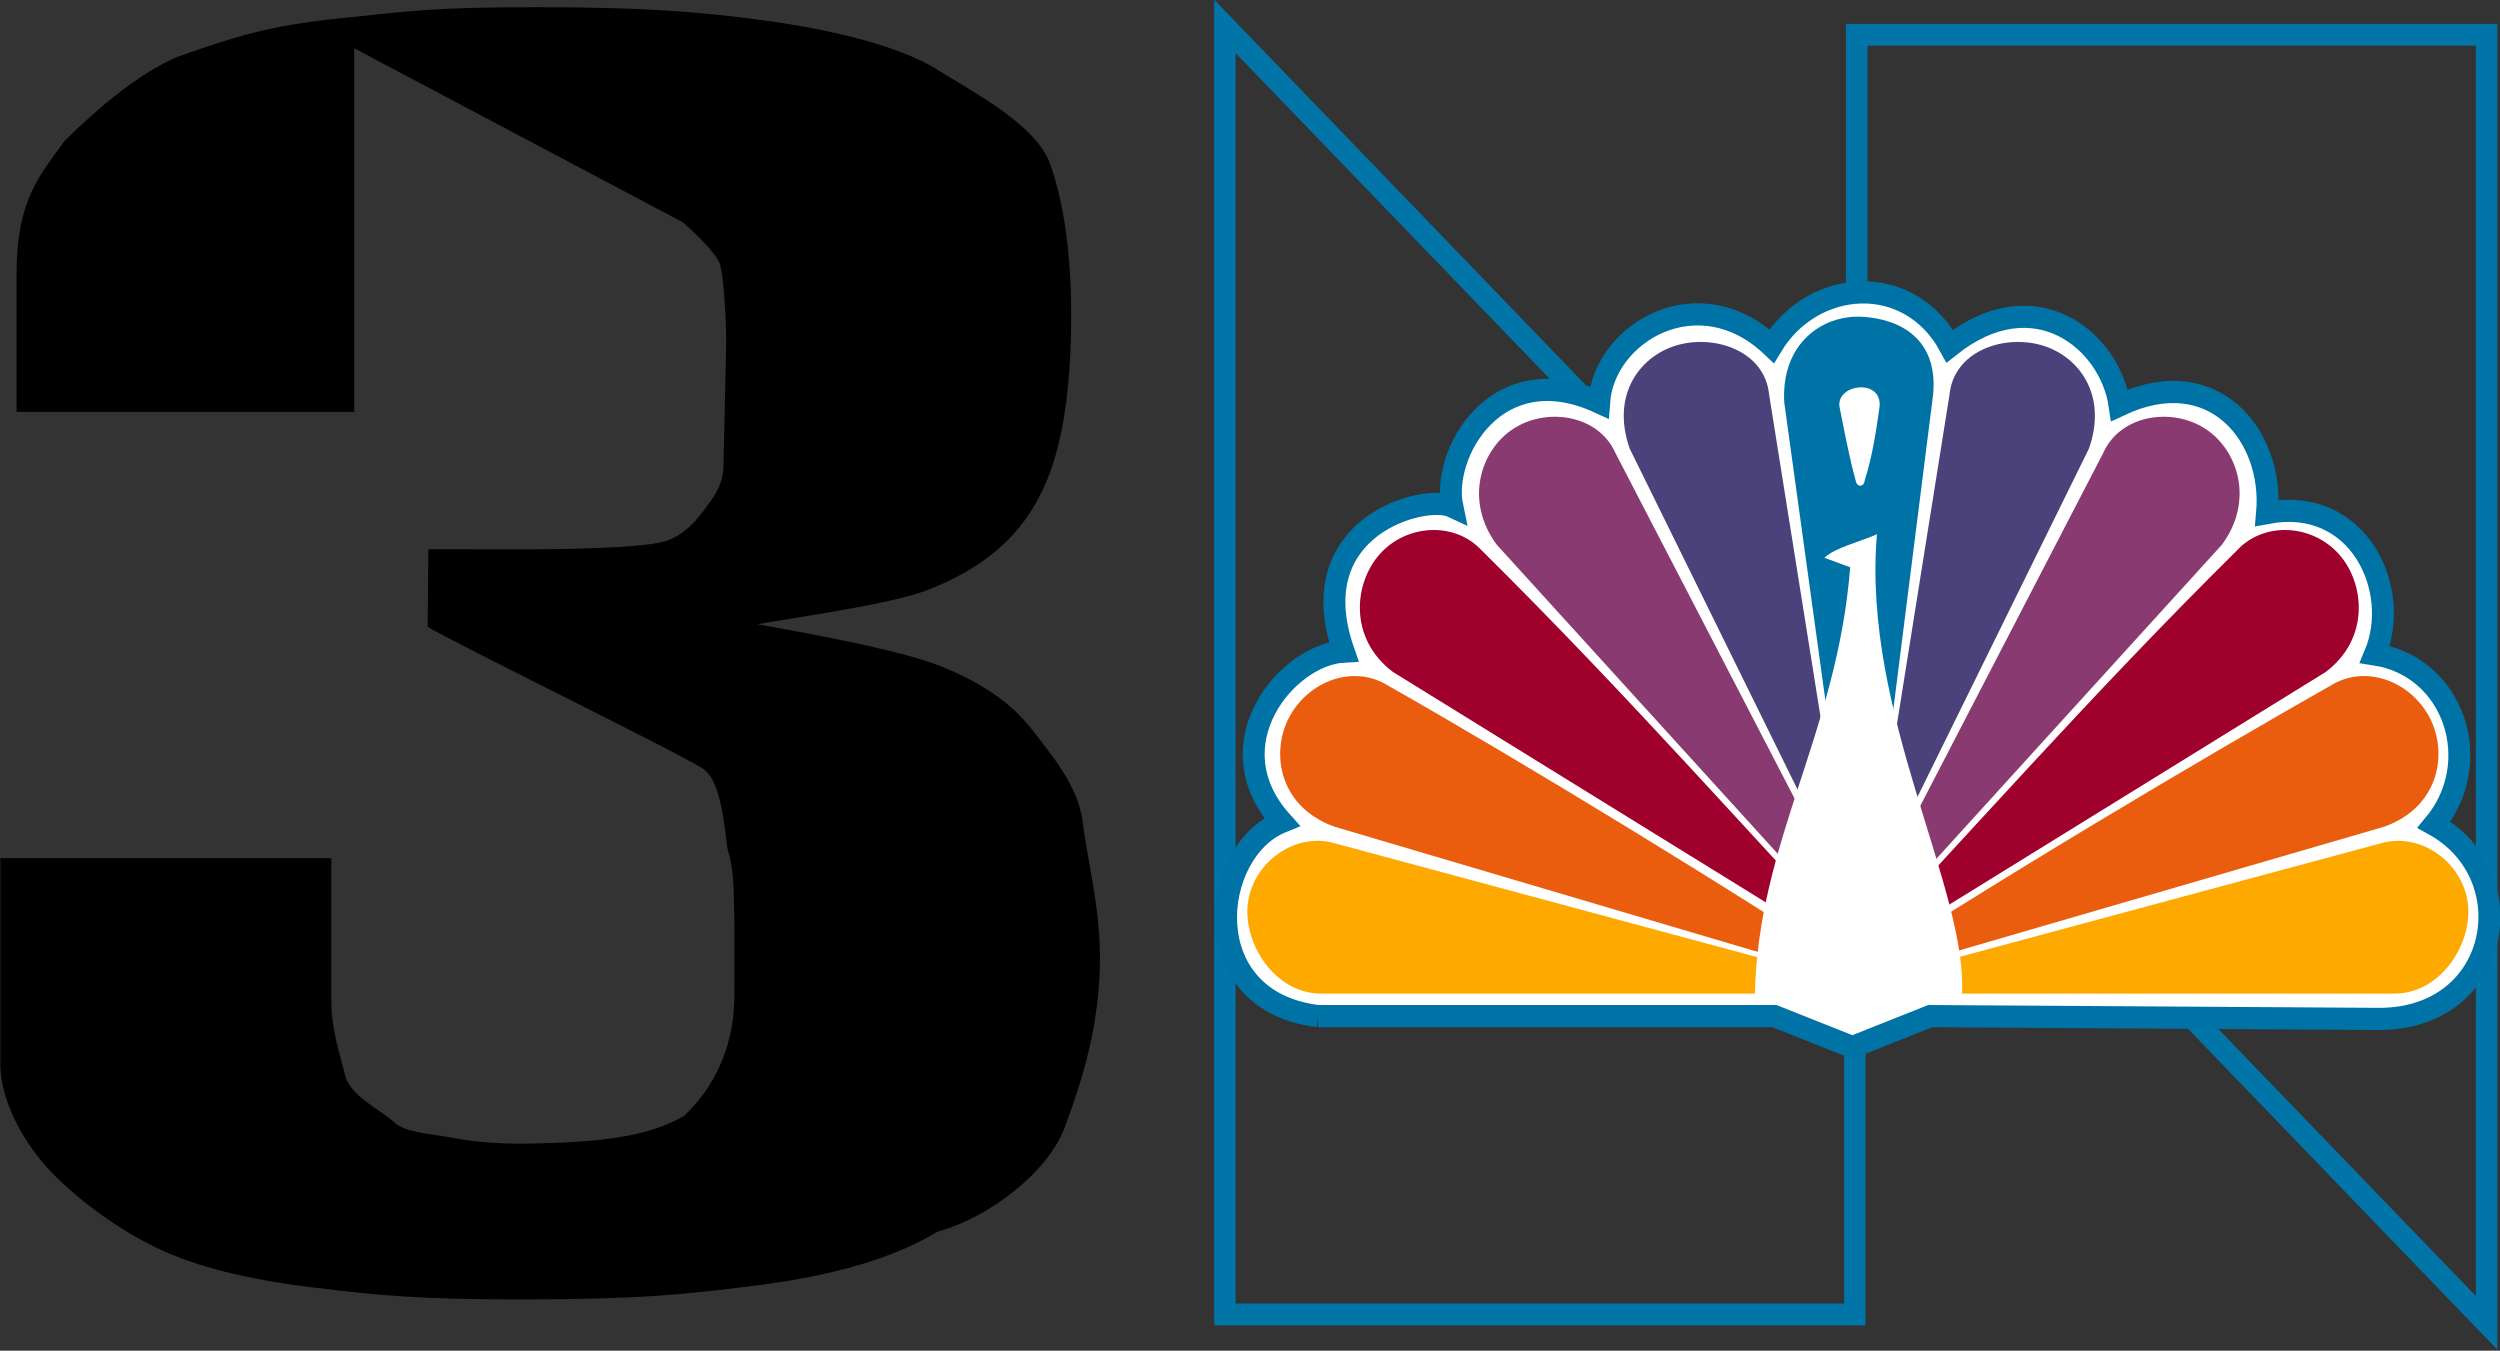 <?xml version="1.0" encoding="UTF-8" standalone="no"?>
<!-- Created with Inkscape (http://www.inkscape.org/) -->

<svg xmlns:dc="http://purl.org/dc/elements/1.1/" xmlns:cc="http://creativecommons.org/ns#" xmlns:rdf="http://www.w3.org/1999/02/22-rdf-syntax-ns#" xmlns:svg="http://www.w3.org/2000/svg" xmlns="http://www.w3.org/2000/svg" xmlns:sodipodi="http://sodipodi.sourceforge.net/DTD/sodipodi-0.dtd" xmlns:inkscape="http://www.inkscape.org/namespaces/inkscape" id="svg3164" version="1.1" inkscape:version="0.48.5 r10040" width="680.34" height="367.558" sodipodi:docname="KYW-TV 3 (1965-2003).svg">
  <rect width="100%" height="100%" fill="#333333" stroke="none"/>
  <defs id="defs3168">
<inkscape:perspective inkscape:vp_y="0 : 1000 : 0" inkscape:vp_z="744.09448 : 526.18109 : 1" inkscape:vp_x="0 : 526.18109 : 1" inkscape:persp3d-origin="372.04724 : 350.78739 : 1" sodipodi:type="inkscape:persp3d" id="perspective2475">
		</inkscape:perspective>

	
		<inkscape:perspective inkscape:vp_y="0 : 1000 : 0" inkscape:vp_z="744.09448 : 526.18109 : 1" inkscape:vp_x="0 : 526.18109 : 1" inkscape:persp3d-origin="372.04724 : 350.78739 : 1" sodipodi:type="inkscape:persp3d" id="perspective2484">
		</inkscape:perspective>

	
		<inkscape:perspective inkscape:vp_y="0 : 1000 : 0" inkscape:vp_z="744.09448 : 526.18109 : 1" inkscape:vp_x="0 : 526.18109 : 1" inkscape:persp3d-origin="372.04724 : 350.78739 : 1" sodipodi:type="inkscape:persp3d" id="perspective2412">
		</inkscape:perspective>

	
	
		</defs>
  <sodipodi:namedview pagecolor="#ffffff" bordercolor="#666666" borderopacity="1" objecttolerance="10" gridtolerance="10" guidetolerance="10" inkscape:pageopacity="0" inkscape:pageshadow="2" inkscape:window-width="1366" inkscape:window-height="706" id="namedview3166" showgrid="false" showguides="true" inkscape:guide-bbox="true" fit-margin-top="0" fit-margin-left="0" fit-margin-right="0" fit-margin-bottom="0" inkscape:zoom="0.48521982" inkscape:cx="104.45789" inkscape:cy="163.60396" inkscape:window-x="-8" inkscape:window-y="-8" inkscape:window-maximized="1" inkscape:current-layer="svg3164" />
  <g id="g3178" transform="matrix(3.749,0,0,3.568,-1407.967,-5.614)">
    <g style="font-size:90px;font-style:normal;font-weight:normal;text-align:start;text-anchor:start;fill:black;font-family:Anklepants" id="text3180" />
    <g style="font-size:90px;font-style:normal;font-weight:normal;text-align:start;text-anchor:start;fill:black;font-family:Anklepants" id="text3182" />
  </g>
  <g id="g3217" transform="matrix(5.451,0,0,5.182,-2533.858,-106.731)" style="fill:navy">
    <g style="font-size:90px;font-style:normal;font-weight:normal;text-align:start;text-anchor:start;fill:navy;font-family:Anklepants" id="text3219" />
    <g style="font-size:90px;font-style:normal;font-weight:normal;text-align:start;text-anchor:start;fill:navy;font-family:Anklepants" id="text3221" />
  </g>
  <g id="g3056" transform="translate(673.921,68.945)">
    <path sodipodi:nodetypes="ccccccccccccccccsccccccccccccccccccssssssccccccsccc" inkscape:connector-curvature="0" id="path3231" style="font-size:90px;font-style:normal;font-weight:normal;text-align:start;text-anchor:start;fill:black;font-family:Anklepants" d="m 301.126,69.932 c -4e-5,-1.078 -0.015,-1.993 -0.045,-2.744 -0.03,-0.751 -0.12,-1.381 -0.271,-1.891 -0.15,-0.51 -0.211,-3.491 -1.19,-4.275 -0.24,-0.36 -13.449,-7.155 -13.808,-7.516 l 0.032,-4.068 c 1.822,2.3e-5 2.108,0.005 4.511,0.005 2.005,0 6.401,-0.031 7.481,-0.481 1.079,-0.45 1.695,-1.47 2.115,-2.07 0.42,-0.6 0.63,-1.229 0.63,-1.888 l 0.134,-6.391 c -3e-5,-1.139 -0.12,-3.787 -0.36,-4.268 -0.24,-0.481 -0.84,-1.17 -1.799,-2.07 l -16.41,-9.142 0,19.092 -16.859,0 0,-7.301 c 0,-3.808 1.182,-5.173 2.402,-6.931 1.736,-1.801 3.76,-3.583 5.643,-4.416 2.833,-1.049 4.503,-1.627 8.103,-2.017 3.6,-0.39 4.573,-0.585 9.913,-0.585 5.22,6.7e-5 8.136,0.24 11.435,0.72 3.3,0.48 6.619,1.334 8.479,2.564 1.86,1.23 4.951,2.895 5.641,4.995 0.69,2.1 1.035,4.741 1.035,7.921 -5e-5,2.759 -0.225,5.069 -0.676,6.93 -0.45,1.86 -1.201,3.391 -2.251,4.591 -1.05,1.2 -2.46,2.16 -4.23,2.88 -1.77,0.72 -5.82,1.319 -8.521,1.799 3.481,0.661 7.287,1.411 9.267,2.251 1.98,0.84 3.465,1.935 4.455,3.285 0.99,1.35 2.329,2.986 2.539,4.905 0.21,1.92 0.852,4.29 0.852,7.11 -6e-5,3.6 -0.943,6.555 -1.752,8.865 -0.809,2.31 -3.691,4.706 -6.359,5.49 -2.13,1.35 -5.071,2.281 -8.821,2.791 -3.75,0.51 -6.077,0.765 -11.957,0.765 -5.16,0 -7.104,-0.21 -10.405,-0.63 -3.3,-0.42 -5.896,-1.111 -7.785,-2.071 -1.89,-0.96 -3.764,-2.394 -5.124,-3.825 -1.184,-1.245 -2.693,-3.554 -2.693,-5.894 l 0,-10.756 16.522,0 0,7.424 c -2e-5,1.62 0.456,2.956 0.696,4.006 0.24,1.05 1.855,1.86 2.426,2.429 0.57,0.569 1.836,0.606 2.856,0.816 1.02,0.211 2.339,0.35 3.958,0.316 3.369,-0.071 5.805,-0.314 7.67,-1.447 1.23,-1.2 2.517,-3.3 2.517,-6.299 z" transform="matrix(5.451,0,0,5.182,-2115.49,-175.676)" />
    <g id="layer1" transform="matrix(0.698,0,0,0.706,-301.984,-308.19)" inkscape:label="Layer 1">
	<g id="layer1-7" transform="matrix(1.205,0,0,1.205,-532.391,-47.827)" inkscape:label="Layer 1">
		<path style="fill:#0174a8" id="path2493" inkscape:connector-curvature="0" d="m 596.865,328.551 v 3.482 203.041 1.4 l 0.976,1.02 203.806,209.026 5.986,6.114 v -8.574 -412.027 -3.482 h -3.481 -203.806 -3.481 z m 6.961,6.962 H 800.671 V 735.484 L 603.826,533.716 V 335.513 z" />

		<path style="fill:#0174a8" id="path3188" inkscape:connector-curvature="0" d="m 392.465,320.783 v 8.533 412.068 3.482 h 3.438 203.806 3.481 v -3.482 -203.042 -1.401 l -0.977,-1.019 -203.805,-209.026 -5.943,-6.113 z m 6.92,17.108 196.886,201.854 V 737.904 H 399.385 V 337.891 z" />

		
			<path style="fill:white;stroke:#0073a6;stroke-width:7.092" id="path3190" sodipodi:nodetypes="cccccccccccccccc" inkscape:connector-curvature="0" d="m 426.044,645.952 h 147.69 l 25.215,9.907 25.215,-9.907 145.213,0.901 c 39.439,0 47.38,-45.978 17.785,-62.137 16.717,-19.884 6.53,-50.569 -19.136,-54.483 8.765,-20.643 -5.177,-50.774 -34.897,-45.252 2.199,-24.413 -17.127,-48.687 -47.728,-34.446 -3.043,-20.674 -27.424,-40.565 -54.933,-18.911 -13.208,-24.015 -44.352,-21.763 -57.635,0 -23.613,-22.125 -54.263,-4.41 -55.834,18.011 -33.334,-15.151 -51.094,16.49 -47.504,33.32 -8.989,-4.156 -49.347,6.222 -35.122,46.377 -18.364,0.977 -42.568,29.702 -20.036,54.483 -23.326,9.352 -28.503,57.273 11.707,62.137 l 0,0 z" />

		<path style="fill:#0073a6" id="path3218" sodipodi:nodetypes="cccccsc" inkscape:connector-curvature="0" d="m 625.072,447.128 -16.043,125.487 -5.824,57.702 -6.002,-35.375 -20.306,-145.358 c -1.016,-18.848 12.363,-27.965 25.056,-27.342 12.539,0.618 24.825,7.196 23.119,24.886 l 0,0 z" />

		<path style="fill:white" id="path3194" sodipodi:nodetypes="ccccc" inkscape:connector-curvature="0" d="m 600.034,474.711 c 0.439,2.24 2.723,2.03 2.926,-0.233 2.384,-7.25 3.639,-15.348 4.796,-23.518 0.797,-9.081 -13.964,-7.241 -12.986,0 1.599,7.917 3.069,15.834 5.264,23.751 z" />

		<path style="fill:#fea900" id="path3196" sodipodi:nodetypes="cccsc" inkscape:connector-curvature="0" d="m 431.266,590.608 180.626,48.139 H 426.946 c -15.014,-0.117 -24.975,-16.029 -23.636,-28.467 1.439,-13.373 15.207,-23.222 27.956,-19.672 l 0,0 z" />

		<path style="fill:#ea5d0e" id="path3198" sodipodi:nodetypes="cccsc" inkscape:connector-curvature="0" d="m 448.897,540.328 c 41.358,23.201 110.41,64.599 159.856,96.899 L 431.238,585.321 c -17.096,-6.174 -20.099,-22.061 -15.475,-32.955 5.395,-12.708 20.944,-19.637 33.134,-12.038 z" />

		<path style="fill:#9f002c" id="path3200" sodipodi:nodetypes="cccsc" inkscape:connector-curvature="0" d="m 479.054,497.022 c 48.163,47.144 86.025,90.166 129.038,135.25 L 450.269,535.85 c -14.302,-10.702 -12.655,-28.302 -4.272,-37.642 8.598,-9.577 24.233,-10.642 33.057,-1.186 l 0,0 z" />

		<path style="fill:#893a70" id="path3202" sodipodi:nodetypes="cccsc" inkscape:connector-curvature="0" d="M 522.243,465.751 609.069,631.295 483.882,495.156 c -10.484,-13.98 -5.29,-30.151 5.267,-37.015 10.978,-7.138 27.654,-4.467 33.094,7.61 l 0,0 z" />

		<path style="fill:#4b427c" id="path3204" sodipodi:nodetypes="cccccsc" inkscape:connector-curvature="0" d="m 571.991,447.002 20.239,125.456 10.976,57.859 -12.963,-38.693 -63.351,-127.236 c -6.302,-17.793 3.955,-30.319 16.307,-33.309 12.2,-2.951 27.386,2.507 28.792,15.923 l 0,0 z" />

		<path style="fill:#fea900" id="path3208" sodipodi:nodetypes="cccsc" inkscape:connector-curvature="0" d="m 770.175,590.608 -180.626,48.139 h 184.947 c 15.012,-0.117 24.974,-16.029 23.635,-28.467 -1.439,-13.373 -15.206,-23.222 -27.956,-19.672 l 0,0 z" />

		<path style="fill:#ea5d0e" id="path3210" sodipodi:nodetypes="cccsc" inkscape:connector-curvature="0" d="m 753.498,540.328 c -41.359,23.201 -111.046,63.963 -160.491,96.263 L 771.155,585.32 c 17.097,-6.174 20.099,-22.061 15.476,-32.955 -5.394,-12.707 -20.944,-19.636 -33.133,-12.037 z" />

		<path style="fill:#9f002c" id="path3212" sodipodi:nodetypes="cccsc" inkscape:connector-curvature="0" d="m 723.341,497.022 c -48.164,47.144 -86.026,90.166 -129.039,135.25 L 752.125,535.85 c 14.301,-10.702 12.656,-28.302 4.273,-37.642 -8.599,-9.577 -24.234,-10.642 -33.057,-1.186 z" />

		<path style="fill:#893a70" id="path3214" sodipodi:nodetypes="cccsc" inkscape:connector-curvature="0" d="M 680.15,465.751 593.325,631.295 718.512,495.157 c 10.483,-13.98 5.289,-30.151 -5.268,-37.015 -10.977,-7.139 -27.653,-4.468 -33.094,7.609 l 0,0 z" />

		<path style="fill:#4b427c" id="path3216" sodipodi:nodetypes="cccccsc" inkscape:connector-curvature="0" d="m 630.403,447.002 -20.239,125.456 -10.977,57.859 12.964,-38.693 63.351,-127.236 c 6.302,-17.793 -3.955,-30.319 -16.306,-33.309 -12.202,-2.951 -27.387,2.507 -28.793,15.923 l 0,0 z" />

		<path style="fill:white" id="path3192" sodipodi:nodetypes="ccccccccc" inkscape:connector-curvature="0" d="m 567.395,639.53 c 0.827,-49.154 26.657,-84.18 30.843,-137.15 l -8.338,-3.04 c 3.443,-3.246 11.252,-5.037 16.998,-7.515 -4.953,57.415 29.736,113.895 27.48,147.705 l -13.023,2.212 -23.202,8.424 -18.433,-7.774 -12.325,-2.862 0,0 z" />

	</g>

</g>
  </g>
</svg>
